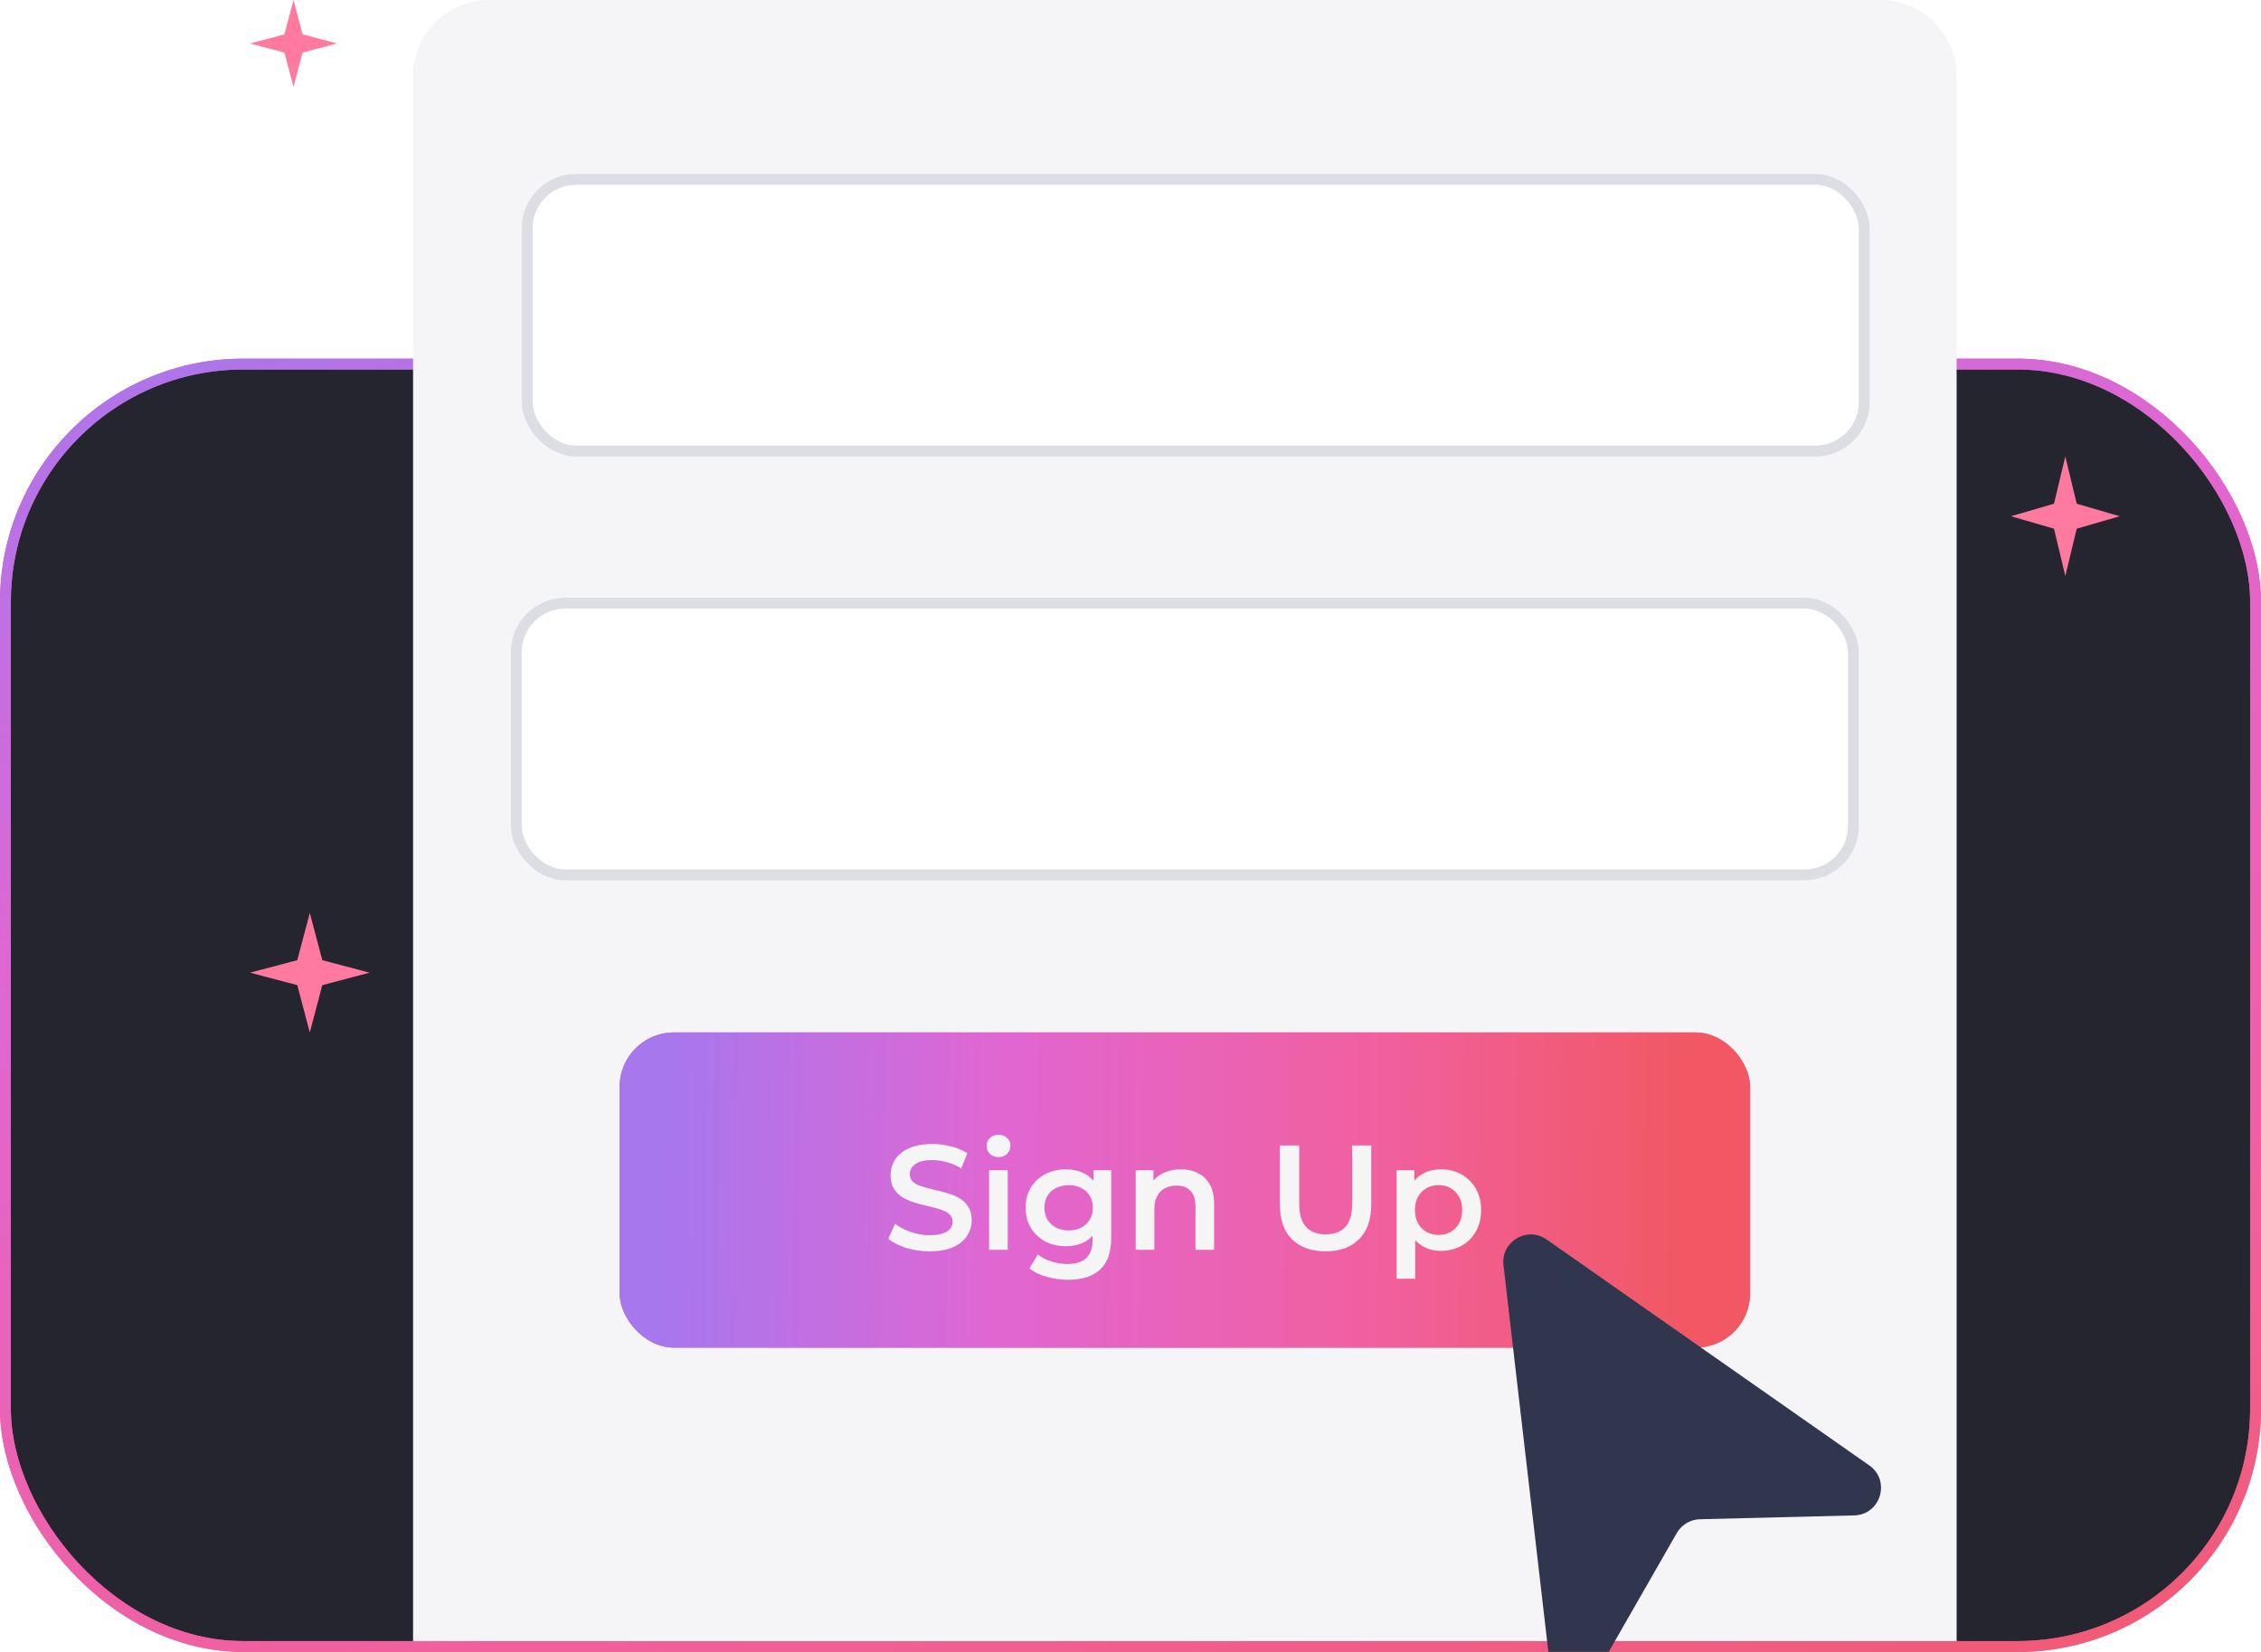 <svg fill="none" height="152" viewBox="0 0 208 152" width="208" xmlns="http://www.w3.org/2000/svg" xmlns:xlink="http://www.w3.org/1999/xlink"><filter id="filter0_d_7294_62208" color-interpolation-filters="sRGB" filterUnits="userSpaceOnUse" height="62.407" width="53.719" x="128.809" y="101.729"><feFlood flood-opacity="0" result="BackgroundImageFix"/><feColorMatrix in="SourceAlpha" result="hardAlpha" type="matrix" values="0 0 0 0 0 0 0 0 0 0 0 0 0 0 0 0 0 0 127 0"/><feOffset dx="-6.52" dy="11.855"/><feGaussianBlur stdDeviation="4.742"/><feComposite in2="hardAlpha" operator="out"/><feColorMatrix type="matrix" values="0 0 0 0 0 0 0 0 0 0 0 0 0 0 0 0 0 0 0.25 0"/><feBlend in2="BackgroundImageFix" mode="normal" result="effect1_dropShadow_7294_62208"/><feBlend in="SourceGraphic" in2="effect1_dropShadow_7294_62208" mode="normal" result="shape"/></filter><linearGradient id="lg1"><stop offset="0" stop-color="#a777ee"/><stop offset=".333" stop-color="#e166d1"/><stop offset=".701" stop-color="#f1609e"/><stop offset="1" stop-color="#f15863"/></linearGradient><linearGradient id="paint0_linear_7294_62208" gradientUnits="userSpaceOnUse" x1="8.28" x2="53.109" xlink:href="#lg1" y1="27.409" y2="205.28"/><linearGradient id="paint1_linear_7294_62208" gradientUnits="userSpaceOnUse" x1="61.14" x2="155.391" xlink:href="#lg1" y1="93.638" y2="94.786"/><rect fill="#252530" height="118" rx="21.877" width="207" x=".5" y="33.5"/><rect height="118" rx="21.877" stroke="#e45c96" width="207" x=".5" y="33.5"/><rect height="118" rx="21.877" stroke="url(#paint0_linear_7294_62208)" width="207" x=".5" y="33.5"/><path d="M38 7C38 3.134 41.134 0 45 0H173C176.866 0 180 3.134 180 7V151H38V7Z" fill="#f5f5f7"/><rect fill="#e45c96" height="25" rx="4.5" width="123" x="48.5" y="16.5"/><rect fill="#ffffff" height="25" rx="4.5" width="123" x="48.5" y="16.5"/><rect height="25" rx="4.5" stroke="#dcdee4" width="123" x="48.5" y="16.5"/><rect fill="#e45c96" height="25" rx="4.5" width="123" x="47.5" y="55.5"/><rect fill="#ffffff" height="25" rx="4.5" width="123" x="47.5" y="55.5"/><rect height="25" rx="4.5" stroke="#dcdee4" width="123" x="47.5" y="55.5"/><rect fill="#e45c96" height="29" rx="5" width="104" x="57" y="95"/><rect fill="url(#paint1_linear_7294_62208)" height="29" rx="5" width="104" x="57" y="95"/><path d="M85.508 115.137C84.759 115.137 84.041 115.032 83.355 114.822 82.67 114.602 82.126 114.323 81.723 113.985L82.34 112.6C82.724 112.902 83.2 113.153 83.767 113.354 84.334 113.555 84.914 113.656 85.508 113.656 86.011 113.656 86.418 113.601 86.729 113.491 87.04 113.382 87.268 113.235 87.415 113.053 87.561 112.861 87.634 112.646 87.634 112.408 87.634 112.115 87.529 111.882 87.319 111.709 87.108 111.526 86.834 111.384 86.496 111.283 86.167 111.174 85.796 111.073 85.385 110.982 84.983 110.89 84.576 110.785 84.164 110.666 83.762 110.538 83.392 110.378 83.054 110.186 82.724 109.985 82.455 109.72 82.244 109.391 82.034 109.062 81.929 108.641 81.929 108.129 81.929 107.608 82.066 107.133 82.34 106.703 82.624 106.264 83.049 105.917 83.616 105.661 84.192 105.395 84.919 105.263 85.796 105.263 86.372 105.263 86.944 105.336 87.511 105.482 88.078 105.629 88.571 105.839 88.992 106.113L88.43 107.498C88 107.242 87.556 107.055 87.099 106.936 86.642 106.808 86.203 106.744 85.783 106.744 85.289 106.744 84.887 106.803 84.576 106.922 84.274 107.041 84.05 107.197 83.904 107.389 83.767 107.581 83.698 107.8 83.698 108.047 83.698 108.339 83.799 108.577 84 108.76 84.21 108.934 84.48 109.071 84.809 109.171 85.147 109.272 85.522 109.373 85.934 109.473 86.345 109.565 86.752 109.67 87.154 109.789 87.566 109.907 87.936 110.063 88.265 110.255 88.603 110.447 88.873 110.707 89.074 111.037 89.284 111.366 89.39 111.782 89.39 112.285 89.39 112.797 89.248 113.272 88.964 113.711 88.69 114.141 88.265 114.488 87.689 114.753 87.113 115.009 86.386 115.137 85.508 115.137ZM90.993 115V107.677H92.707V115H90.993ZM91.857 106.47C91.537 106.47 91.272 106.369 91.061 106.168 90.86 105.967 90.76 105.725 90.76 105.441 90.76 105.149 90.86 104.906 91.061 104.714 91.272 104.513 91.537 104.413 91.857 104.413 92.177 104.413 92.437 104.509 92.639 104.701 92.849 104.883 92.954 105.117 92.954 105.4 92.954 105.702 92.853 105.958 92.652 106.168 92.451 106.369 92.186 106.47 91.857 106.47ZM98.276 117.757C97.599 117.757 96.937 117.665 96.287 117.482 95.647 117.309 95.122 117.053 94.71 116.714L95.478 115.425C95.798 115.69 96.201 115.901 96.685 116.056 97.179 116.221 97.677 116.303 98.18 116.303 98.985 116.303 99.574 116.115 99.949 115.741 100.324 115.375 100.511 114.822 100.511 114.081V112.778L100.649 111.119 100.594 109.459V107.677H102.226V113.889C102.226 115.215 101.887 116.189 101.211 116.81 100.534 117.441 99.556 117.757 98.276 117.757ZM98.057 114.671C97.362 114.671 96.731 114.525 96.164 114.232 95.606 113.93 95.163 113.514 94.834 112.984 94.514 112.454 94.354 111.832 94.354 111.119 94.354 110.415 94.514 109.798 94.834 109.267 95.163 108.737 95.606 108.326 96.164 108.033 96.731 107.741 97.362 107.594 98.057 107.594 98.678 107.594 99.236 107.718 99.73 107.965 100.223 108.211 100.617 108.595 100.909 109.117 101.211 109.638 101.362 110.305 101.362 111.119 101.362 111.933 101.211 112.605 100.909 113.135 100.617 113.656 100.223 114.045 99.73 114.301 99.236 114.547 98.678 114.671 98.057 114.671ZM98.317 113.217C98.747 113.217 99.131 113.13 99.469 112.957 99.807 112.774 100.068 112.527 100.251 112.216 100.443 111.896 100.539 111.53 100.539 111.119 100.539 110.707 100.443 110.346 100.251 110.035 100.068 109.715 99.807 109.473 99.469 109.309 99.131 109.135 98.747 109.048 98.317 109.048 97.887 109.048 97.499 109.135 97.151 109.309 96.813 109.473 96.548 109.715 96.356 110.035 96.173 110.346 96.082 110.707 96.082 111.119 96.082 111.53 96.173 111.896 96.356 112.216 96.548 112.527 96.813 112.774 97.151 112.957 97.499 113.13 97.887 113.217 98.317 113.217ZM108.635 107.594C109.22 107.594 109.741 107.709 110.198 107.937 110.665 108.166 111.03 108.518 111.295 108.993 111.561 109.459 111.693 110.063 111.693 110.803V115H109.979V111.023C109.979 110.374 109.823 109.889 109.513 109.569 109.211 109.249 108.786 109.089 108.237 109.089 107.835 109.089 107.478 109.171 107.167 109.336 106.857 109.501 106.614 109.747 106.441 110.077 106.276 110.397 106.194 110.803 106.194 111.297V115H104.479V107.677H106.111V109.651L105.823 109.048C106.079 108.582 106.45 108.225 106.934 107.978 107.428 107.722 107.995 107.594 108.635 107.594ZM121.951 115.137C120.634 115.137 119.601 114.767 118.851 114.026 118.111 113.286 117.74 112.216 117.74 110.817V105.4H119.523V110.749C119.523 111.736 119.733 112.454 120.154 112.902 120.584 113.35 121.187 113.574 121.964 113.574 122.741 113.574 123.34 113.35 123.761 112.902 124.181 112.454 124.392 111.736 124.392 110.749V105.4H126.147V110.817C126.147 112.216 125.772 113.286 125.023 114.026 124.282 114.767 123.258 115.137 121.951 115.137ZM132.539 115.096C131.945 115.096 131.401 114.959 130.907 114.685 130.422 114.41 130.034 113.999 129.741 113.45 129.458 112.893 129.316 112.189 129.316 111.338 129.316 110.479 129.453 109.775 129.727 109.226 130.011 108.678 130.395 108.271 130.879 108.006 131.364 107.731 131.917 107.594 132.539 107.594 133.261 107.594 133.897 107.75 134.445 108.061 135.003 108.371 135.442 108.806 135.762 109.363 136.091 109.921 136.255 110.579 136.255 111.338 136.255 112.097 136.091 112.76 135.762 113.327 135.442 113.885 135.003 114.319 134.445 114.63 133.897 114.941 133.261 115.096 132.539 115.096ZM128.479 117.661V107.677H130.111V109.405L130.057 111.352 130.194 113.299V117.661H128.479ZM132.347 113.629C132.758 113.629 133.124 113.537 133.444 113.354 133.773 113.171 134.034 112.906 134.226 112.559 134.418 112.211 134.514 111.805 134.514 111.338 134.514 110.863 134.418 110.456 134.226 110.118 134.034 109.77 133.773 109.505 133.444 109.322 133.124 109.139 132.758 109.048 132.347 109.048 131.935 109.048 131.565 109.139 131.236 109.322 130.907 109.505 130.646 109.77 130.454 110.118 130.262 110.456 130.166 110.863 130.166 111.338 130.166 111.805 130.262 112.211 130.454 112.559 130.646 112.906 130.907 113.171 131.236 113.354 131.565 113.537 131.935 113.629 132.347 113.629Z" fill="#f5f5f5"/><g filter="url(#filter0_d_7294_62208)"><path d="M144.832 104.558C144.58 102.389 147.009 100.941 148.798 102.193L178.481 122.98C180.482 124.381 179.534 127.523 177.092 127.583L162.906 127.936C162.022 127.958 161.213 128.44 160.773 129.208L153.719 141.521C152.505 143.64 149.29 142.981 149.009 140.555L144.832 104.558Z" fill="#30364e"/></g><g fill="#ff7a9e"><path d="M27 0 27.836 3.163 31 3.998 27.836 4.838 27 8 26.164 4.838 23 3.998 26.164 3.163 27 0Z"/><path d="M28.5 84 29.651 88.349 34 89.5 29.651 90.646 28.5 95 27.349 90.646 23 89.5 27.349 88.349 28.5 84Z"/><path d="M190 42 191.046 46.349 195 47.5 191.046 48.646 190 53 188.954 48.646 185 47.5 188.954 46.349 190 42Z"/></g></svg>